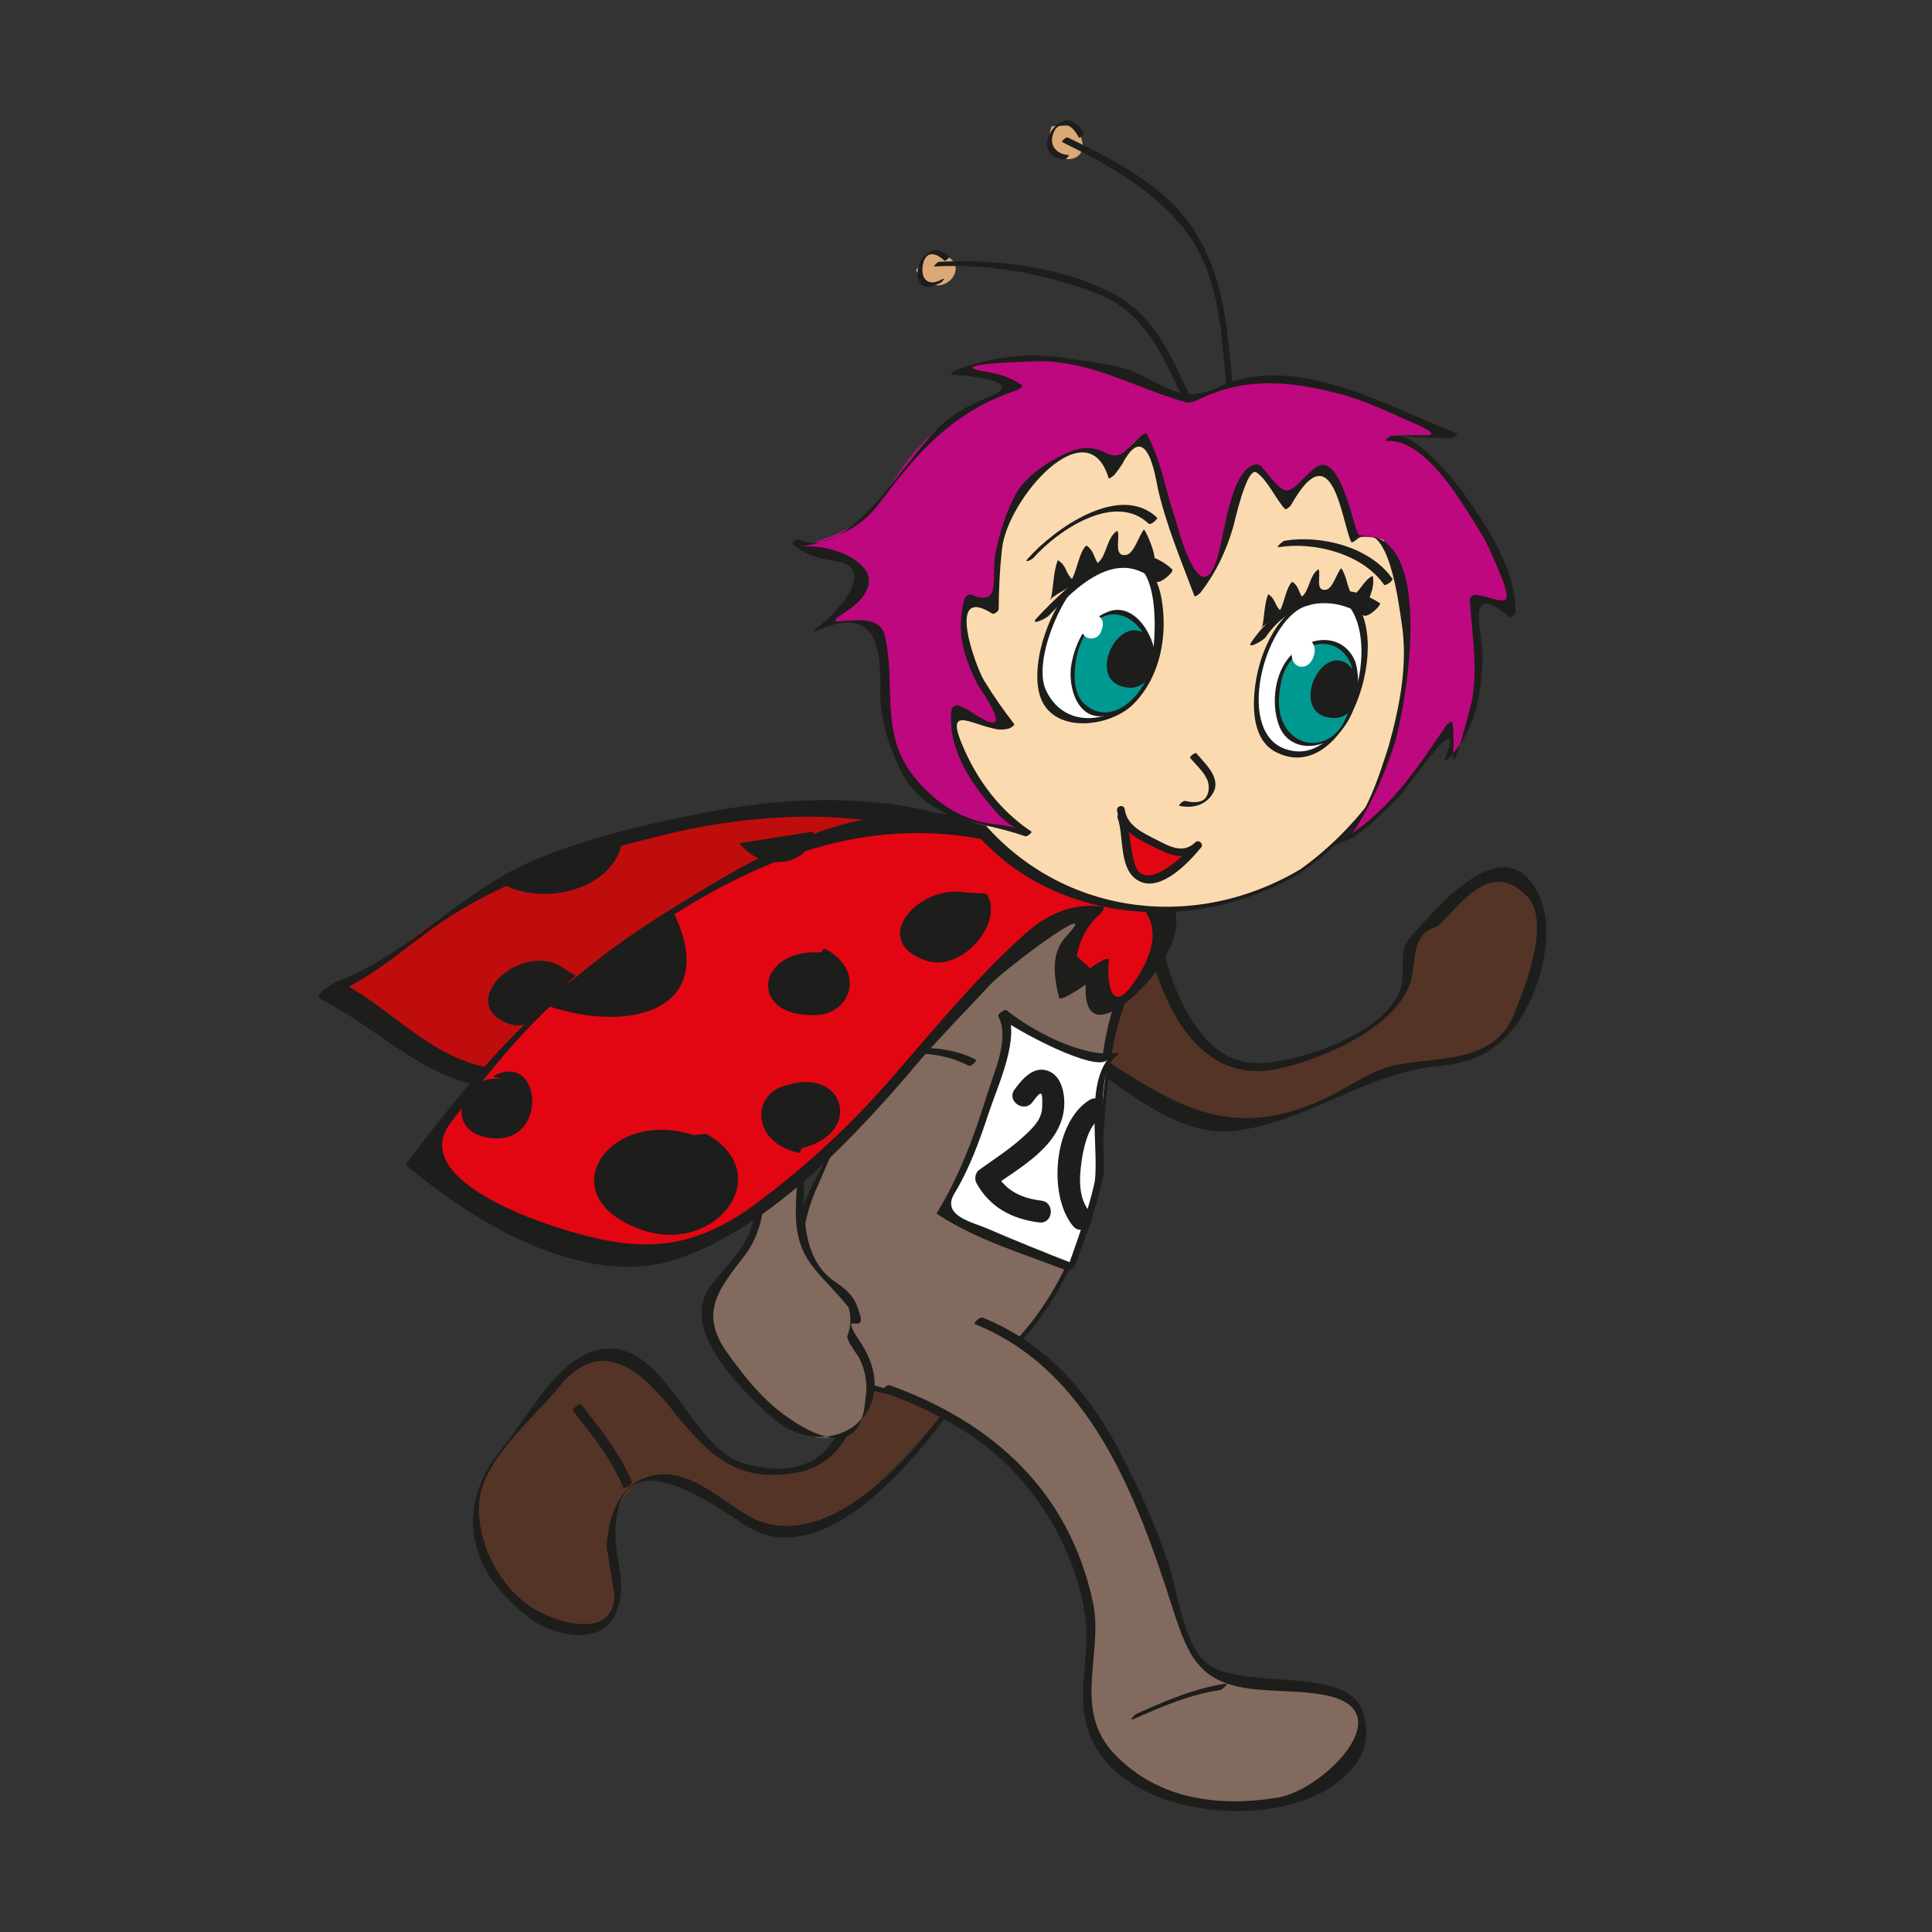 <?xml version="1.0" encoding="UTF-8" standalone="no"?>
<svg
   xmlns:dc="http://purl.org/dc/elements/1.1/"
   xmlns:cc="http://creativecommons.org/ns#"
   xmlns:rdf="http://www.w3.org/1999/02/22-rdf-syntax-ns#"
   xmlns:svg="http://www.w3.org/2000/svg"
   xmlns="http://www.w3.org/2000/svg"
   viewBox="0 0 1440 1440"
   height="1440"
   width="1440"
   xml:space="preserve"
   id="svg2"
   version="1.1"><rect x="0" y="0" width="1440" height="1440" fill="#333333" stroke="none"/><defs
     id="defs6" /><g
     transform="matrix(1.333,0,0,-1.333,0,1440)"
     id="g10"><g
       transform="scale(0.1)"
       id="g12"><path
         id="path14"
         style="fill:#543427;fill-opacity:1;fill-rule:nonzero;stroke:none"
         d="m 4934.52,3664.22 c -169.42,-341.69 -17.28,-1037.6 -541.69,-1091.35 -526.87,-41.22 -529.33,436.46 -889.07,618.99 -259.26,131.24 -281.48,-20.71 -455.64,-222.79 -137.9,-166 -304.65,-317.38 -377.78,-534.28 -102.37,-274.64 227.35,-732.19 559.16,-755.17 223.55,-22.6 267.99,208.73 196.96,426.59 -48.25,147.19 62.87,453.17 266.47,441.21 343.78,-19.94 546.05,-496.86 930.1,-266.86 275.4,165.25 747.76,688.89 888.5,968.47" /><path
         id="path16"
         style="fill:#1d1d1b;fill-opacity:1;fill-rule:nonzero;stroke:none"
         d="m 4911.82,3653.14 c -168.85,-392.96 -38.74,-1220.69 -744.72,-1035.88 -306.37,80.14 -443.68,696.1 -801.89,641.78 -242.74,-36.85 -411.59,-378.92 -550.42,-545.11 -289.65,-346.43 -192.22,-718.89 167.32,-973.59 109.02,-77.3 365.24,-139.6 449.38,18.04 89.46,167.52 6.64,304.27 9.5,478.63 8.92,566.95 569.03,133.52 739.6,28.87 503.31,-309.21 1162.56,645.01 1353.64,994.11 7.22,13.48 -39.13,-10.45 -45.4,-22.04 -216.33,-395.63 -826.96,-1205.12 -1322.69,-900.66 -181.37,111.5 -362.96,296.11 -587.08,190.89 -135.22,-63.63 -184.61,-250.33 -186.7,-382.15 0.2,20.14 64.01,-410.06 40.84,-215.95 38.56,-323.83 -345.68,-197.53 -473.5,-106.93 -174.36,123.46 -287.56,349.47 -281.67,559.73 7.03,252.42 298.01,479.39 449,666.28 225.83,279.39 445.01,101.24 612.91,-106.93 202.47,-251.28 358.4,-435.52 709.21,-374.73 470.64,81.47 371.5,790.3 508.07,1107.87 6.45,15.19 -40.28,-10.07 -45.4,-22.23" /><path
         id="path18"
         style="fill:#1d1d1b;fill-opacity:1;fill-rule:nonzero;stroke:none"
         d="m 3532.6,2518.19 c -66.49,158.59 -175.5,296.86 -282.63,430 -8.35,10.26 -54.13,-24.69 -46.72,-34 107.32,-132.95 216.14,-271.22 282.62,-430 3.61,-8.36 52.61,19.75 46.73,34" /><path
         id="path20"
         style="fill:#543427;fill-opacity:1;fill-rule:nonzero;stroke:none"
         d="m 6420.09,5757.09 c 19.18,-325.73 236.65,-941.49 625.63,-925.72 237.41,9.68 859.07,275.78 829.44,579.48 -7.79,77.11 15.76,164.67 77.87,204.36 22.6,14.25 62.11,6.27 82.61,21.66 31.16,23.93 39.32,74.64 59.46,107.88 42.35,69.52 94.01,115.1 172.26,147.58 138.46,58.11 296.3,1.32 336.95,-162.21 35.13,-140.92 -34.38,-384.61 -78.45,-508.44 -36.27,-101.62 -98.96,-226.02 -191.07,-282.81 -184.23,-113.96 -459.45,-44.64 -660.4,-156.5 -220.7,-123.08 -583.08,-306.94 -838.92,-276.93 -315.67,37.04 -569.8,288.13 -833.04,442.74" /><path
         id="path22"
         style="fill:#1d1d1b;fill-opacity:1;fill-rule:nonzero;stroke:none"
         d="m 6388.98,5738.2 c 36.27,-394.3 243.69,-1007.21 738.83,-915.28 235.33,43.68 686.22,229.62 761.06,495.15 29.26,103.89 5.13,262.1 129.92,296.67 14.05,3.99 28.1,15.19 37.98,25.45 142.45,147.2 289.27,344.54 479.77,153.09 141.12,-141.88 -14.25,-521.75 -72.56,-665.15 -113.95,-280.33 -449.75,-232.28 -676.53,-284.13 -124.98,-28.87 -248.44,-120.8 -362.01,-175.69 -588.6,-284.33 -906.36,-1.9 -1392.58,301.99 -18.43,11.59 -68,-39.5 -60.78,-44.25 262.3,-163.72 591.06,-486.42 929.34,-446.72 406.64,47.67 730.47,322.5 1136.36,361.63 195.25,18.8 323.83,76.54 439.69,231.71 154.41,206.65 256.6,627.35 60.97,823.93 -207.22,208.16 -541.88,-215 -655.83,-338.08 -51.66,-55.65 -38.19,-155.74 -40.28,-222.98 -9.29,-283.95 -589.92,-491.17 -839.87,-476.16 -370.37,22.03 -525.73,637.79 -551.18,916.61 -1.52,15.01 -64,-19.18 -62.3,-37.79" /><path
         id="path24"
         style="fill:#826a5e;fill-opacity:1;fill-rule:nonzero;stroke:none"
         d="m 5569.94,5657.67 c 17.66,24.5 33.05,51.66 51.28,79 48.61,73.7 110.16,165.82 159.73,250.52 86.23,-32.85 167.9,-96.67 229.82,-164.28 76.73,-83.57 158.4,-115.67 257.54,-173.41 28.12,-16.15 55.09,-34.19 81.87,-52.04 15.57,-9.88 62.49,-29.63 69.14,-46.73 8.73,-23.17 -40.66,-67.99 -53,-88.32 -41.21,-66.85 -73.69,-140.74 -100.28,-214.43 -42.36,-117.38 -53.19,-266.66 -81.86,-389.36 -64.01,-273.5 -7.22,-533.33 -91.93,-799.61 -140.55,-439.88 -417.47,-1027.53 -944.54,-1041.4 -596.76,-15.57 -788.21,456.6 -666.46,967.52 38.17,159.54 128.39,262.48 192.02,412.72 66.1,155.93 97.05,324.4 160.49,481.28 97.05,240.27 237.61,456.98 442.73,600.19 67.43,47.48 148.33,63.44 216.9,104.65 33.24,19.75 56.22,45.4 76.55,73.7" /><path
         id="path26"
         style="fill:#1d1d1b;fill-opacity:1;fill-rule:nonzero;stroke:none"
         d="m 5590.05,5664.68 c 53.56,82.42 109.77,163.53 161.06,247.48 49.57,81.28 357.07,-201.14 400.19,-227.54 12.72,-7.79 290.03,-109.98 195.06,-229.25 -69.33,-86.8 -100.67,-209.5 -130.86,-314.91 -91.55,-320.98 -73.51,-655.46 -118.71,-982.14 -59.46,-429.05 -407.22,-1020.88 -845.96,-1115.09 -688.89,-147.95 -911.87,621.08 -681.09,1124.02 138.27,301.61 230.57,628.1 380.99,922.12 141.69,276.35 427.16,370.18 635.32,570.74 26.41,25.45 -22.21,4.75 -32.28,-4.93 C 5385.49,5492.97 5184.92,5436.95 5026.52,5251.57 4776,4958.13 4746.94,4550.91 4566.5,4222.52 4320.35,3774.47 4372.77,3141.81 4942.57,3011.51 c 414.43,-94.77 737.89,198.29 939.78,520.8 164.29,262.29 264.95,574.54 285.28,881.66 12.72,189.36 22.42,368.28 59.26,555.17 43.31,219.75 132.01,389.74 215.19,592.78 1.14,1.71 1.34,3.8 0.58,5.89 -97.25,81.29 -222.8,137.32 -329.73,202.85 -113.39,69.7 -188.41,173.4 -310.73,234.75 -12.73,6.27 -38.56,-20.51 -43.87,-29.25 -67.24,-110.16 -138.27,-217.28 -208.54,-325.54 -15.01,-23.36 33.8,4.18 40.26,14.06" /><path
         id="path28"
         style="fill:#ffffff;fill-opacity:1;fill-rule:nonzero;stroke:none"
         d="m 6145.93,4214.37 c 12.91,76.16 -0.2,655.08 81.85,682.43 -116.62,-38.75 -544.72,164.86 -622.78,240.26 69.51,-67.23 -44.83,-376.82 -70.09,-468.75 -61.16,-223.36 -147.01,-440.45 -272.93,-635.7 92.11,-71.8 726.49,-316.81 726.49,-316.81 0,0 133.71,359.35 157.46,498.57" /><path
         id="path30"
         style="fill:#1d1d1b;fill-opacity:1;fill-rule:nonzero;stroke:none"
         d="m 6169.76,4228.86 c 15.57,144.16 -53.37,568.66 69.14,665.72 3.22,2.46 21.83,22.6 6.45,20.32 -190.13,-28.3 -476.35,124.4 -616.89,239.12 -10.27,8.17 -53,-22.41 -46.73,-34 65.72,-120.79 -22.41,-309.4 -59.26,-428.1 -74.07,-237.61 -154.03,-457.36 -283.18,-670.27 -1.15,-2.09 -1.34,-3.99 -0.58,-5.89 215.01,-144.16 488.13,-225.07 728.58,-318.33 12.15,-4.55 40.07,19.19 43.87,29.44 60.6,163.91 122.7,330.67 158.6,501.99 1.52,6.84 -44.25,-13.1 -47.67,-29.06 -23.37,-111.3 -59.83,-218.99 -96.3,-326.68 -11.58,-33.43 -23.36,-66.86 -35.14,-99.9 -31.33,-87.94 -20.32,-24.12 13.3,-37.04 -165.05,63.82 -328.96,130.48 -491.55,200.57 -74.26,31.91 -251.08,68.37 -176.06,192.02 86.23,142.45 142.63,301.23 194.68,458.68 48.81,148.34 177.96,418.42 97.44,566.57 -15.58,-11.4 -31.16,-22.79 -46.73,-34 95.72,-78.06 551.56,-320.41 611.58,-241.59 -121.18,-159.16 -50.71,-489.64 -71.22,-678.63 -0.96,-8.54 45.96,13.49 47.67,29.06" /><path
         id="path32"
         style="fill:#1d1d1b;fill-opacity:1;fill-rule:nonzero;stroke:none"
         d="m 5773.07,4640.45 c 58.49,79.77 55.46,49 54.31,-25.45 -1.13,-69.9 -48.42,-114.91 -95.72,-159.36 -78.07,-73.5 -169.8,-132 -256.59,-194.11 -21.28,-15.19 -27.93,-50.52 -15.77,-73.12 74.07,-135.99 200.38,-202.66 351.37,-220.89 78.64,-9.5 89.84,112.44 11.59,121.94 -106.36,12.72 -199.05,53.75 -252.23,151.56 -5.32,-24.31 -10.45,-48.62 -15.76,-72.93 155.36,111.11 372.45,226.59 395.06,435.32 7.4,68.95 -7.98,173.6 -78.45,207.03 -85.47,40.83 -152.14,-36.85 -198.1,-99.72 -46.73,-63.81 53.57,-133.9 100.29,-70.27" /><path
         id="path34"
         style="fill:#1d1d1b;fill-opacity:1;fill-rule:nonzero;stroke:none"
         d="m 6091.1,4651.81 c -199.23,-124.6 -233.61,-530.67 -92.11,-703.7 49.96,-60.97 143.39,18.04 93.44,79.2 -64.38,78.63 -57.92,187.27 -44.81,282.24 8.92,64 34.75,193.35 96.1,231.72 66.09,41.21 14.43,152.32 -52.62,110.54" /><path
         id="path36"
         style="fill:#dba976;fill-opacity:1;fill-rule:nonzero;stroke:none"
         d="m 6005.91,10102.7 c 182.14,-248.2 -219.56,-255.99 -125.36,-6.4" /><path
         id="path38"
         style="fill:#dba976;fill-opacity:1;fill-rule:nonzero;stroke:none"
         d="m 5196.42,9391.75 c 307.5,-16.91 58.69,-332.01 -74.64,-100.86" /><path
         id="path40"
         style="fill:#bf0d0d;fill-opacity:1;fill-rule:nonzero;stroke:none"
         d="m 3991,4623.75 c -264.2,-24.31 -497.44,30.2 -752.51,75.4 -184.43,32.86 -368.67,46.73 -561.07,86.04 -163.9,33.05 -291.16,112.25 -433.43,198.29 -127.82,76.55 -263.42,231.53 -400.55,283.38 184.23,48.43 433.03,280.34 599.99,387.46 133.9,86.42 266.29,151 402.47,236.47 177.58,111.3 322.5,133.14 547.76,196.2 447.29,125.16 969.98,252.04 1451.46,175.69 458.3,-72.94 654.88,-82.63 1005.88,-384.05" /><path
         id="path42"
         style="fill:#1d1d1b;fill-opacity:1;fill-rule:nonzero;stroke:none"
         d="m 4036.94,4671.24 c -428.49,-19.95 -882.99,84.89 -1304.26,161.44 -333.72,60.78 -546.82,334.66 -834,481.66 -29.63,-30.58 -59.26,-61.15 -88.89,-91.92 219,80.15 395.26,230.58 580.82,368.27 391.83,290.79 838.74,424.88 1304.83,539.79 690.21,170.37 1520.79,175.88 2094.57,-296.1 31.53,-26.02 139.6,74.07 121.93,88.51 -555.36,456.78 -1327.62,465.14 -2004.16,329.72 -318.13,-63.63 -659.24,-142.83 -955.92,-274.83 -379.67,-169.04 -689.46,-526.11 -1074.63,-666.67 -15.2,-5.69 -124.98,-73.5 -89.09,-91.92 344.35,-176.45 549.66,-429.82 948.52,-502.56 393.16,-71.42 808.16,-158.97 1208.35,-140.36 34.19,1.71 136.18,97.05 91.93,94.97" /><path
         id="path44"
         style="fill:#826a5e;fill-opacity:1;fill-rule:nonzero;stroke:none"
         d="m 4952.75,3039.13 c 473.3,-162.58 784.23,-372.26 1002.46,-838.55 118.33,-253.56 171.13,-396.39 123.83,-672.35 -101.79,-596.39 426.4,-885.128 977.21,-804.929 168.65,24.699 410.06,53 512.62,211.012 104.08,160.297 52.04,358.967 -136.56,407.967 -260.2,67.62 -674.63,-58.12 -784.04,272.17 -95.54,288.13 -167.7,562.2 -306.36,848.81 -199.62,412.91 -422.79,797.14 -869.89,954.22" /><path
         id="path46"
         style="fill:#1d1d1b;fill-opacity:1;fill-rule:nonzero;stroke:none"
         d="m 4931.59,3020.88 c 378.35,-135.8 686.42,-322.89 907.88,-664 121.36,-186.9 211.97,-411.58 232.47,-633.43 18.05,-193.92 -46.72,-368.46 2.47,-563.52 C 6203.38,650.5 7082.95,554 7456.92,820.711 c 142.07,101.23 220.14,229.059 164.3,407.779 -83.19,267.62 -673.5,118.14 -871.6,272.75 -132.38,103.51 -165.24,403.98 -215,555.17 -68.18,207.59 -157.45,404.36 -256.98,598.47 -178.16,347.77 -416.52,633.24 -784.42,780.81 -13.48,5.51 -52.6,-32.1 -42.35,-36.47 644.63,-258.49 909.96,-973.97 1105.4,-1587.83 94.21,-295.72 162.21,-427.91 482.62,-456.4 125.35,-11.21 248.04,-6.65 372.26,-30.96 C 7848,1238.94 7396.53,794.5 7150,752.699 6816.09,696.102 6477.07,740 6233.57,992.602 c -242.53,251.658 -60.2,563.528 -122.88,853.168 -134.09,620.89 -561.43,1005.12 -1136.74,1211.58 -14.06,4.93 -52.43,-32.86 -42.36,-36.47" /><path
         id="path48"
         style="fill:#826a5e;fill-opacity:1;fill-rule:nonzero;stroke:none"
         d="m 5436.4,4860.6 c -210.07,140.17 -584.81,57.74 -769.8,-124.41 -197.15,-194.3 -306.36,-969.22 -21.08,-1115.09 75.02,-37.98 141.31,-109.97 142.07,-189.17 0,-28.68 -30.01,-59.64 -27.54,-86.99 3.8,-41.97 45.96,-78.82 64.57,-116.05 38.93,-79.01 51.09,-151.94 35.9,-241.21 -26.21,-158.4 -168.85,-266.85 -341.88,-208.16 -148.9,51.09 -331.81,255.45 -419.74,367.32 -72.18,91.74 -149.67,220.7 -148.72,336.75 0.76,126.31 68.94,163.15 150.81,242.35 341.87,330.68 -49.2,1122.69 388.97,1476.15 140.55,113.39 393.73,100.48 574.36,121.94" /><path
         id="path50"
         style="fill:#1d1d1b;fill-opacity:1;fill-rule:nonzero;stroke:none"
         d="m 5456.22,4877.69 c -261.53,137.32 -721.17,56.41 -869.88,-231.15 -98.39,-189.93 -133.72,-397.9 -136.56,-610.44 -3.8,-287.75 137.89,-345.29 295.52,-544.34 15.39,-55.65 12.73,-109.02 -7.59,-160.3 -6.08,-20.32 56.6,-106.18 64.96,-118.52 38.93,-77.11 50.71,-156.7 35.51,-238.94 -28.68,-400.75 -406.45,-122.88 -497.61,-47.86 -106.19,87.56 -193.93,200.57 -273.51,311.68 -162.96,227.16 -45.2,358.97 98.76,547.76 142.27,186.9 116.62,464.01 115.86,683.57 -0.38,139.79 6.84,275.78 33.05,413.29 71.61,374.93 438.17,397.15 733.14,424.69 12.34,1.14 48.43,35.52 33.05,34 -193.35,-17.86 -442.55,-0.39 -601.33,-136.95 -203.42,-175.11 -234.94,-421.45 -242.16,-677.29 -4.56,-165.43 2.84,-329.15 -15.39,-494.02 -20.89,-188.22 -140.16,-278.43 -245.77,-417.09 -184.99,-242.92 161.44,-570.55 320.42,-721.55 328.77,-311.3 781,5.13 512.05,406.84 -124.59,186.13 30.77,36.08 0.76,146.63 -26.39,98 -58.87,131.81 -142.07,189.36 -142.44,98.38 -165.05,262.1 -173.03,426.2 -7.78,166.57 29.63,338.27 83.58,494.77 114.33,332.01 550.23,436.85 838.54,285.47 11.4,-5.89 50.15,28.68 39.7,34.19" /><path
         id="path52"
         style="fill:#e20613;fill-opacity:1;fill-rule:nonzero;stroke:none"
         d="m 5095.47,4859.93 c 147.38,179.11 325.92,336.56 471.97,516.43 122.13,150.61 339.03,373.59 541.89,309.59 -52.81,-68.76 -119.48,-95.16 -142.27,-191.46 -16.9,-70.46 -6.26,-163.53 15.96,-225.63 62.29,26.59 117.95,68.37 155.17,125.35 -20.7,-53.18 18.42,-235.33 73.31,-238.17 58.7,-3.04 163.72,147.57 195.64,190.31 45.01,60.4 75.97,115.1 94.01,185.37 25.83,101.61 41.03,191.64 -45.4,251.09 -67.42,46.15 -148.33,72.18 -222.78,100.66 -197.15,75.79 -342.83,199.81 -559.73,247.68 -168.47,36.84 -338.27,73.31 -516.42,75.97 -376.64,5.51 -767.33,-103.51 -1087.17,-309.78 -349.1,-237.42 -712.63,-429.82 -1026.4,-707.69 -283.94,-261.72 -489.65,-574.16 -708.06,-860.58 170.37,-145.68 407.78,-335.04 624.49,-403.6 282.05,-93.45 673.88,-240.08 965.43,-72.37 443.3,247.86 863.99,634.57 1170.36,1006.83" /><path
         id="path54"
         style="fill:#1d1d1b;fill-opacity:1;fill-rule:nonzero;stroke:none"
         d="m 5147.93,4878.3 c 123.83,143.4 257.92,277.11 386.32,416.33 89.45,97.05 649.75,510.92 425.82,270.47 -87.36,-94.02 -66.28,-228.49 -38.18,-340.36 4,-15.96 53.37,12.15 57.55,14.81 97.25,57.17 124.79,78.44 200.95,161.25 -34.94,-14.81 -69.71,-29.63 -104.65,-44.44 -52.23,-424.88 263.63,-154.23 383.85,8.35 128.96,174.17 191.07,386.71 -19.75,505.98 -295.91,167.33 -632.86,297.06 -965.99,358.98 -686.42,127.44 -1231.71,-201.52 -1784.22,-550.43 -594.87,-375.49 -986.13,-809.87 -1407.02,-1368.46 -2.47,-3.42 -15.38,-20.13 -8.55,-25.83 381.96,-321.17 1003.23,-700.85 1527.05,-517.37 524.6,183.66 998.86,698.57 1346.82,1110.72 45.58,53.94 -85.86,-14.05 -105.04,-36.66 -246.72,-292.49 -520.22,-551.75 -828.86,-778.34 -384.24,-281.86 -691.54,-256.03 -1111.48,-119.47 -214.62,69.71 -795.81,293.26 -584.61,577.97 239.12,322.69 478.24,619.18 805.12,860.39 651.46,480.91 1333.51,883.56 2168.26,728.39 278.82,-51.85 501.04,-204.75 762.2,-303.13 273.88,-103.14 211.59,-330.29 74.07,-516.05 -123.46,-167.14 -139.03,44.83 -127.26,140.74 4.18,34.19 -97.43,-36.85 -104.45,-44.44 -24.88,22.79 -49.95,45.77 -74.84,68.56 16.71,96.3 60.21,175.12 130.48,236.28 3.8,3.99 34.57,38.37 13.11,41.02 -162.2,20.14 -302.75,-37.22 -425.64,-146.06 -252.22,-223.73 -475.78,-490.78 -696.1,-745.86 -45.97,-53.37 85.66,14.25 105.04,36.66" /><path
         id="path56"
         style="fill:#1d1d1b;fill-opacity:1;fill-rule:nonzero;stroke:none"
         d="m 6903.11,8564.03 c -42.74,340.35 -35.52,647.09 -223.18,946.42 -159.16,253.56 -450.14,396.59 -709.58,523.65 -8.92,4.4 -38.56,-22.6 -30.58,-26.4 247.11,-120.8 476.92,-248.05 658.69,-457.55 244.63,-282.05 226.39,-659.83 270.08,-1007.02 1.14,-8.74 35.89,10.83 34.57,20.9" /><path
         id="path58"
         style="fill:#1d1d1b;fill-opacity:1;fill-rule:nonzero;stroke:none"
         d="m 6058.52,10056.8 c -19.38,36.5 -49.57,76.9 -95.74,72.9 -33.61,-3 -63.43,-30.3 -82.04,-56.7 -20.33,-28.9 -31.73,-66.1 -22.79,-101.09 11.01,-43.11 54.7,-58.5 94.77,-60.78 9.69,-0.56 28.11,24.32 23.17,24.69 -70.46,3.99 -112.25,55.09 -85.47,123.88 10.64,27.1 30.97,46.9 61.35,45.5 38.75,-1.7 64.58,-41.6 80.72,-71.8 2.47,-4.9 30.39,15.1 26.03,23.4" /><path
         id="path60"
         style="fill:#1d1d1b;fill-opacity:1;fill-rule:nonzero;stroke:none"
         d="m 5306.25,9368.94 c -29.44,27.92 -67.8,48.24 -106.74,26.78 -32.29,-17.67 -54.13,-49.96 -63.82,-84.9 -8.54,-30.96 -8.54,-70.28 13.87,-95.73 29.43,-33.23 81.86,-8.74 112.44,8.36 7.6,4.36 26.59,29.63 7.02,18.61 -27.15,-15.38 -64.2,-29.25 -90.97,-5.7 -19.18,16.53 -21.65,45.59 -19.94,68.95 1.52,21.84 10.06,58.5 30.95,70.09 32.1,17.66 68.76,-8.74 91.17,-29.82 6.08,-5.7 31.15,18.61 26.02,23.36" /><path
         id="path62"
         style="fill:#1d1d1b;fill-opacity:1;fill-rule:nonzero;stroke:none"
         d="m 3765.28,5702.47 c 275.4,-562.96 -274.65,-692.68 -753.65,-505.41" /><path
         id="path64"
         style="fill:#1d1d1b;fill-opacity:1;fill-rule:nonzero;stroke:none"
         d="m 3878.48,4455.95 c -483.95,155.74 -814.06,-348.34 -288.51,-530.48 410.06,-142.83 762.58,311.3 358.21,538.07" /><path
         id="path66"
         style="fill:#1d1d1b;fill-opacity:1;fill-rule:nonzero;stroke:none"
         d="m 5395.73,5812.99 c -258.69,44.82 -535.61,-265.91 -226.97,-378.15 207.4,-81.49 451.85,215.38 347,370.55" /><path
         id="path68"
         style="fill:#1d1d1b;fill-opacity:1;fill-rule:nonzero;stroke:none"
         d="m 2841.81,4761.65 c -253.56,76.54 -387.65,-291.55 -96.49,-322.51 328.21,-37.23 283.57,498.76 8.93,344.16" /><path
         id="path70"
         style="fill:#1d1d1b;fill-opacity:1;fill-rule:nonzero;stroke:none"
         d="m 3481.31,6127.75 c -13.67,-278.82 -422.02,-411.78 -689.07,-259.64" /><path
         id="path72"
         style="fill:#1d1d1b;fill-opacity:1;fill-rule:nonzero;stroke:none"
         d="m 3122.61,5406.67 c -241.21,115.29 -568.28,-217.28 -280.73,-327.25 157.65,-63.63 253.57,188.22 378.35,266.47" /><path
         id="path74"
         style="fill:#1d1d1b;fill-opacity:1;fill-rule:nonzero;stroke:none"
         d="m 4135,6087.82 c 132,-172.83 405.69,-122.31 412.53,65.53" /><path
         id="path76"
         style="fill:#1d1d1b;fill-opacity:1;fill-rule:nonzero;stroke:none"
         d="m 4589.32,5477.04 c -359.36,22.41 -404.75,-350.42 -54.7,-349.48 217.47,-18.04 320.03,247.87 73.31,372.27" /><path
         id="path78"
         style="fill:#1d1d1b;fill-opacity:1;fill-rule:nonzero;stroke:none"
         d="m 4481.95,4383.03 c 341.88,77.49 247.1,451.28 -76.92,353.47 -208.74,-42.36 -206.46,-328.4 67.99,-380.82" /><path
         id="path80"
         style="fill:#1d1d1b;fill-opacity:1;fill-rule:nonzero;stroke:none"
         d="m 6702.14,8493.52 c -137.33,256.79 -209.31,528.58 -484.9,671.03 -283.95,146.63 -649.95,191.45 -965.24,174.36 -9.49,-0.57 -37.6,-26.97 -25.45,-26.21 303.14,16.33 606.08,-38.94 889.84,-143.97 329.15,-121.94 402.27,-419.75 551.94,-699.71 3.6,-6.84 38.74,15.38 33.81,24.5" /><path
         id="path82"
         style="fill:#fcdab0;fill-opacity:1;fill-rule:nonzero;stroke:none"
         d="m 7270.15,5930.98 c -93.64,-61.16 -195.26,-109.97 -301.23,-145.87 -53.37,-17.66 -107.12,-32.29 -162.02,-43.68 -50.71,-10.83 -101.99,-7.6 -150.81,-18.43 -25.45,-5.7 -45.95,-5.51 -71.22,-10.82 -74.45,-15.77 -155.93,-3.61 -231.15,3.42 -282.8,25.44 -553.08,138.26 -761.82,332 -211.2,196.19 -347.56,460.58 -413.85,739.21 -85.29,357.64 25.45,871.79 249,1175.3 201.9,273.88 384.61,582.9 761.44,586.13 249,2.09 489.83,-59.26 726.3,-142.07 156.5,-55.08 494.19,-69.51 624.68,-158.59 87.75,-60.02 101.81,-214.44 148.53,-307.89 156.5,-313.57 330.29,-735.6 238.93,-1091.53 -94.97,-369.04 -336.18,-707.31 -656.78,-917.18" /><path
         id="path84"
         style="fill:#1d1d1b;fill-opacity:1;fill-rule:nonzero;stroke:none"
         d="m 7271.37,5942.26 c -675.22,-400.57 -1513,-215.95 -1917.37,460.96 -362.01,605.51 -130.1,1273.69 258.31,1790.87 342.63,456.22 823.92,346.06 1281.47,193.73 243.5,-80.91 590.69,-25.45 712.05,-298.57 134.85,-304.08 276.16,-620.7 318.52,-953.08 60.4,-472.17 -301.42,-945.29 -659.25,-1198.28 -27.54,-19.37 -17.29,-33.24 10.07,-13.86 303.32,214.24 514.9,486.03 645,835.32 150.43,404.17 -32.47,835.13 -208.92,1197.32 -86.81,178.16 -80.54,296.11 -281.29,363.73 -198.49,66.85 -412.16,76.73 -612.54,143.39 -290.96,96.68 -708.82,191.46 -978.33,-16.9 -564.86,-436.46 -855.26,-1198.66 -621.46,-1882.6 296.48,-866.47 1322.68,-1076.73 2051.27,-644.63 18.99,11.39 36.66,42.92 2.47,22.6" /><path
         id="path86"
         style="fill:#ffffff;fill-opacity:1;fill-rule:nonzero;stroke:none"
         d="m 6050.31,7565.21 c -96.68,-52.8 -207.98,-369.42 -228.3,-465.9 -46.15,-222.03 116.99,-356.88 335.8,-321.75 472.55,92.5 397.72,1085.08 37.99,857.92" /><path
         id="path88"
         style="fill:#1d1d1b;fill-opacity:1;fill-rule:nonzero;stroke:none"
         d="m 6046.49,7570.45 c -162.77,-116.24 -287.75,-460.01 -233.8,-650.89 64,-226.97 396,-185.76 527.06,-51.48 150.04,153.47 191.07,384.81 154.22,591.07 -29.24,163.34 -138.83,275.4 -297.06,184.81 -14.62,-8.36 -27.92,-31.72 -2.09,-16.91 321.37,184.05 278.64,-465.33 222.99,-607.59 -92.88,-237.99 -447.48,-340.74 -570.17,-74.46 -70.85,154.04 78.82,523.65 206.45,615 20.51,14.63 12.91,25.08 -7.6,10.45" /><path
         id="path90"
         style="fill:#ffffff;fill-opacity:1;fill-rule:nonzero;stroke:none"
         d="m 7333.66,7432.64 c -332.95,-48.63 -466.85,-975.68 5.13,-830.39 242.17,81.11 407.03,711.68 182.15,865.34" /><path
         id="path92"
         style="fill:#1d1d1b;fill-opacity:1;fill-rule:nonzero;stroke:none"
         d="m 7346.87,7446.26 c -151.96,-31.15 -238.75,-173.6 -288.33,-309.4 -51.27,-140.93 -98.19,-446.72 71.04,-536.94 396.77,-211.97 685.65,659.63 408.73,880.33 -9.31,7.41 -39.88,-21.46 -34.95,-25.45 253.37,-201.89 33.06,-974.54 -323.45,-837.6 -280.53,107.7 -98.77,752.7 140.55,801.9 9.88,1.89 37.61,29.44 26.41,27.16" /><path
         id="path94"
         style="fill:#009992;fill-opacity:1;fill-rule:nonzero;stroke:none"
         d="m 6447.93,7086.28 c -27.72,-162.59 -227.72,-355.75 -377.2,-244.26 -136.56,102 -68,419.94 77.11,512.82 156.51,100.28 325.54,-119.28 300.09,-268.56" /><path
         id="path96"
         style="fill:#1d1d1b;fill-opacity:1;fill-rule:nonzero;stroke:none"
         d="m 6435.99,7079.06 c -33.81,-155.37 -214.06,-347.77 -368.47,-215.76 -67.05,57.17 -63.63,167.33 -51.86,245.77 19.19,129.15 120.62,309.02 274.65,244.82 99.52,-41.59 156.51,-174.17 145.68,-274.83 -0.38,-4.37 22.97,6.65 23.93,14.43 13.48,125.93 -104.84,346.25 -260.78,290.03 -122.51,-44.06 -183.1,-167.9 -207.4,-288.89 -26.03,-129.53 34.19,-338.64 207.78,-289.83 131.82,37.03 231.72,156.88 260.4,288.69 0.57,3.42 -22.22,-6.64 -23.93,-14.43" /><path
         id="path98"
         style="fill:#009992;fill-opacity:1;fill-rule:nonzero;stroke:none"
         d="m 7566.75,7094.24 c 55.46,-162.21 -43.88,-474.27 -250.71,-455.84 -249.77,21.84 -210.64,459.63 -26.78,552.13 113.57,56.79 236.27,25.07 277.49,-96.29" /><path
         id="path100"
         style="fill:#1d1d1b;fill-opacity:1;fill-rule:nonzero;stroke:none"
         d="m 7555.07,7085.75 c 31.14,-105.23 10.25,-217.48 -37.42,-314.53 -77.3,-157.65 -261.16,-161.25 -336.75,-21.46 -42.16,78.06 -33.23,179.1 -11.96,261.72 48.04,187.47 300.08,279.39 386.13,74.27 1.71,-4.18 26.21,9.87 23.36,16.9 -65.91,157.64 -245.77,151.19 -354.22,42.54 -97.06,-97.24 -118.53,-270.46 -74.27,-395.06 49.19,-138.45 208.55,-147.76 311.49,-67.61 117.38,91.36 157.46,283.38 117,420.13 -1.14,3.61 -25.83,-8.93 -23.36,-16.9" /><path
         id="path102"
         style="fill:#1d1d1b;fill-opacity:1;fill-rule:nonzero;stroke:none"
         d="m 6654.75,6564.84 c 32.67,-39.13 71.99,-72.37 94.21,-119.28 17.66,-37.23 13.48,-104.46 -32.29,-121.75 -28.68,-10.63 -62.11,-5.69 -91.17,0.57 -11.4,2.47 -37.99,-26.02 -31.53,-27.34 68.75,-14.82 139.22,-0.2 181.58,59.83 62.87,89.26 -34.19,171.5 -85.85,233.42 -6.46,7.79 -40.65,-18.81 -34.95,-25.45" /><path
         id="path104"
         style="fill:#e20613;fill-opacity:1;fill-rule:nonzero;stroke:none"
         d="m 6267.38,6274.58 c 6.46,-108.45 135.04,-158.02 207.02,-195.63 55.28,-29.05 154.8,-82.62 224.13,-1.89 -84.52,-107.13 -218.42,-215.2 -319.66,-181.58 -52.99,17.66 -52.41,69.14 -68.75,121.75 -20.71,68.18 -14.25,156.69 -41.21,220.7" /><path
         id="path106"
         style="fill:#1d1d1b;fill-opacity:1;fill-rule:nonzero;stroke:none"
         d="m 6246.02,6270.84 c 14.24,-103.89 103.51,-153.46 189.55,-196.39 92.5,-46.34 190.12,-98.57 276.92,-14.05 -10.63,9.69 -21.08,19.37 -31.72,29.06 -54.7,-66.67 -286.8,-294.77 -337.89,-112.44 -24.69,88.89 -23.55,183.29 -54.32,270.27 -9.3,26.4 -48.43,7.6 -39.13,-18.61 37.04,-105.22 3.62,-296.1 121.94,-353.66 123.65,-60.01 279.01,109.41 344.92,189.56 15.58,18.99 -14.25,46.15 -31.72,29.06 -70.09,-68.38 -146.82,-22.8 -217.67,13.29 -75.58,38.56 -165.23,77.12 -178.15,171.32 -3.8,27.92 -46.53,20.13 -42.73,-7.41" /><path
         id="path108"
         style="fill:#ffffff;fill-opacity:1;fill-rule:nonzero;stroke:none"
         d="m 6165.96,7304.7 c 0.38,3.61 0.57,7.22 0.57,11.02 0.37,24.12 -12.54,32.09 -28.68,49.76 -15.39,16.33 -31.72,33.05 -53.56,26.02 -37.41,-12.54 -47.48,-75.03 -38.18,-111.87 7.22,-27.54 27.16,-47.11 55.65,-47.11 19.95,-0.19 39.51,10.83 48.63,26.78 7.4,13.3 13.48,29.25 15.57,45.4" /><path
         id="path110"
         style="fill:#ffffff;fill-opacity:1;fill-rule:nonzero;stroke:none"
         d="m 7350.83,7158.66 c 0.38,5.32 0.2,10.64 -0.19,15.76 -1.9,22.23 -13.3,43.5 -32.67,53.76 -41.21,22.03 -86.42,-14.25 -94.4,-59.27 -7.21,-41.21 7.04,-92.11 53.37,-94.2 42.37,-1.71 70.85,43.31 73.89,83.95" /><path
         id="path112"
         style="fill:#1d1d1b;fill-opacity:1;fill-rule:nonzero;stroke:none"
         d="m 6300.59,6958.47 c 181.75,-24.5 196.95,290.03 61.72,318.33 -143.39,30.2 -275.4,-289.65 -61.72,-318.33" /><path
         id="path114"
         style="fill:#1d1d1b;fill-opacity:1;fill-rule:nonzero;stroke:none"
         d="m 7445.38,6788.26 c 182.72,-15.96 182.9,298.95 46.72,320.79 -144.91,23.36 -261.53,-302.37 -46.72,-320.79" /><path
         id="path116"
         style="fill:#be087f;fill-opacity:1;fill-rule:nonzero;stroke:none"
         d="m 7782.27,6640.56 c -33.06,-109.59 -74.27,-216.9 -126.5,-318.7 -23.55,-45.59 -110.16,-215.77 -166.19,-225.26 33.99,5.69 62.86,19.94 90.98,38.18 -0.77,4.74 -3.62,7.59 -8.36,8.35 123.26,79.58 233.61,180.06 316.42,301.61 70.47,102.95 146.06,207.6 214.24,308.64 8.36,-31.34 18.05,-167.52 -9.68,-191.45 120.23,103.32 142.26,268 170.18,414.24 32.48,169.61 -31.53,317.38 -27.16,487.75 83.57,-3.99 166,-33.81 220.51,-98.58 19.37,102.95 -64.57,266.48 -103.52,365.24 -46.72,118.33 -409.29,674.83 -590.49,619.94 116.8,35.33 244.82,12.54 368.09,14.81 -290.22,105.42 -530.67,256.03 -845.39,296.49 -136.56,17.66 -274.45,25.64 -404.93,-5.32 -62.49,-14.81 -173.99,-91.93 -232.48,-89.27 -84.14,4.18 -228.3,113.39 -314.72,138.84 -95.35,28.11 -196.77,45.4 -294.77,64.96 -223.93,44.63 -498.2,41.97 -705.41,-50.14 97.44,2.09 306.36,-13.68 365.04,-86.61 -329.33,-101.05 -507.87,-229.44 -688.11,-497.24 -61.35,-91.36 -119.09,-189.55 -211.78,-256.98 -39.5,-28.87 -309.59,-164.29 -350.81,-106.17 84.52,-119.28 353.28,-63.63 403.04,-174.17 62.87,-139.22 -209.68,-255.08 -283,-314.91 61.92,50.52 178.73,51.28 252.42,33.24 149.48,-36.66 123.65,-147.2 121.57,-279.01 -0.39,-56.22 -3.62,-111.49 0.94,-165.24 16.91,-194.3 106.94,-426.02 262.68,-548.71 78.44,-61.92 172.08,-101.81 267.04,-130.49 77.68,-23.36 210.82,-16.14 277.87,-54.7 -190.69,110.16 -466.09,474.64 -412.15,706.55 84.51,-14.81 211.96,-178.35 315.09,-104.08 -151.18,185.94 -341.88,473.88 -242.54,722.88 56.6,-17.29 109.59,-45.77 155.74,-80.91 -0.76,220.32 7.98,462.1 126.31,657.16 90.6,147.96 473.12,413.48 523.64,100.86 68,67.04 70.47,175.3 177.02,223.73 77.5,-98.19 82.43,-258.87 124.78,-375.3 58.13,-160.11 117.38,-352.14 178.35,-508.26 149.47,163.34 176.45,351.38 231.15,559.35 83.95,319.28 133.33,56.03 274.26,-71.6 73.88,128.01 157.65,321.93 272.93,138.08 63.82,-101.81 29.82,-228.49 98.39,-324.22 -17.1,23.93 139.02,19.38 166.19,-3.8 56.41,-48.05 78.44,-244.82 93.83,-316.99 45.01,-213.29 40.63,-423.74 -3.43,-637.03 -12.34,-59.83 -28.1,-122.32 -47.28,-185.76" /><path
         id="path118"
         style="fill:#1d1d1b;fill-opacity:1;fill-rule:nonzero;stroke:none"
         d="m 7764.36,6629.68 c -43.7,-132.76 -131.64,-436.27 -273.89,-524.59 -4.56,-2.85 -29.25,-28.87 -10.64,-21.08 30.39,12.72 60.79,25.45 90.98,38.17 3.8,1.52 33.99,18.43 27.16,25.27 12.34,-12.35 226.21,199.04 238.75,215.37 52.8,68.76 371.69,518.14 239.5,190.89 -5.51,-13.68 26.21,6.83 29.06,10.07 70.46,79.2 104.46,142.25 138.65,244.06 32.48,96.67 39.13,202.47 46.15,302.94 9.5,131.81 -115.1,466.85 149.1,241.97 7.98,-6.83 35.33,14.63 35.33,23.55 1.52,236.85 -147.01,464.96 -279.58,652.04 -81.1,114.34 -174.36,220.51 -288.13,302.75 -32.67,23.74 -52.81,26.4 -89.64,36.09 26.01,-6.84 243.67,-14.25 297.62,-15.39 7.97,-0.19 41.59,23.36 31.71,27.16 -389.73,151 -908.82,460.4 -1335.6,258.12 -201.7,-95.53 -294.77,10.64 -461.92,82.81 -116.8,50.33 -268.56,60.59 -393.34,80.91 -207.03,33.81 -418.04,4.56 -612.91,-67.23 -4.56,-1.52 -33.81,-26.21 -25.45,-26.21 79.58,-1.52 441.21,-35.14 209.87,-125.17 -79.77,-30.96 -166,-75.97 -232.85,-128.77 -219.18,-172.65 -532.57,-803.23 -830.95,-665.91 -7.98,3.61 -39.32,-21.08 -33.43,-26.4 75.02,-66.85 153.08,-79.77 251.85,-97.62 227.54,-41.03 -7.8,-297.24 -118.14,-373.41 -9.12,-6.26 -22.41,-25.64 -1.72,-16.14 342.65,156.88 364.3,-98.58 360.31,-329.34 -2.66,-151.57 39.88,-288.89 101.8,-425.83 142.84,-315.66 434.95,-295.15 710.16,-392.4 8.54,-3.04 38.75,22.6 33.23,26.21 -181,121.37 -308.83,294.59 -391.06,495.15 -105.03,256.03 129.91,41.22 266.85,82.06 4.94,1.33 33.24,17.66 27.16,25.45 -61.73,79.2 -117,158.78 -169.23,244.63 -44.63,73.5 -217.09,540.55 47.48,371.7 8.74,-5.51 35.34,13.86 35.34,23.55 0.94,114.15 6.07,224.69 18.61,338.08 30.96,283.75 477.67,788.4 596.19,396.38 2.47,-8.16 30.39,15.2 32.48,18.05 15.58,18.99 30.01,38.74 43.3,59.45 139.6,266.85 188.61,-86.99 199.44,-135.05 46.15,-203.79 131.62,-406.83 204.74,-602.27 3.23,-8.36 30.39,15.19 32.67,18.04 88.32,113.58 141.12,226.59 182.91,363.91 6.45,21.27 76.53,345.87 131.42,309.21 60.97,-40.64 107.5,-148.33 158.41,-203.41 7.6,-8.17 31.34,15.19 34.57,21.08 234.38,416.9 280.53,-85.09 336.75,-207.03 3.04,-6.65 23.74,9.12 25.83,11.02 184.79,157.26 243.87,-390.5 255.08,-457.74 38.36,-231.91 -10.07,-472.36 -71.98,-695.15 -1.15,-4.37 32.47,9.88 35.88,21.84 64.58,232.29 231.92,1184.04 -199.22,1158.97 -29.26,-1.71 -102.19,510.92 -259.46,367.32 -147.96,-135.22 -132.19,-180.05 -280.91,8.55 -24.31,30.96 -57.54,20.71 -83.19,-1.33 -115.66,-99.52 -131.24,-408.54 -184.04,-539.4 -96.11,-238.56 -210.26,221.08 -222.98,258.49 -54.13,158.98 -78.44,327.45 -159.92,474.64 -2.85,5.51 -18.81,-5.7 -21.27,-7.4 -97.25,-71.04 -108.46,-151.95 -214.05,-98.01 -108.27,55.27 -200.2,6.08 -297.25,-48.81 -71.23,-40.46 -164.86,-116.05 -202.66,-191.45 -53.75,-107.88 -84.52,-201.71 -108.64,-321.56 -27.73,-138.46 39.12,-306.74 -140.36,-232.66 -10.07,4.18 -31.53,-15.77 -33.81,-24.5 -47.1,-183.86 -7.98,-314.53 73.69,-479.96 5.51,-11.4 222.23,-307.69 6.84,-179.68 -103.89,61.73 -21.08,23.36 -119.27,65.34 -9.12,3.79 -32.86,-15.77 -33.81,-24.5 -22.99,-221.84 105.98,-408.36 246.15,-569.42 111.3,-127.82 192.78,-94.02 -11.39,-70.84 -183.29,20.7 -338.65,129.53 -449.39,270.84 -189.17,241.59 -92.88,523.07 -159.92,788.6 -43.11,169.99 -417.27,-3.8 -216.9,126.87 308.64,201.33 -3.8,388.03 -263.81,364.67 114.9,10.26 243.3,60.21 337.31,128.59 75.22,54.5 106.37,103.13 161.45,175.11 203.98,266.29 396.57,463.06 725.15,571.7 3.42,1.13 34.19,20.13 27.16,25.45 -69.13,50.14 -126.87,63.24 -213.09,78.82 -253.75,45.77 322.3,56.98 318.51,57.17 305.41,-6.65 531.61,-152.9 811.01,-229.63 24.69,-6.65 57.73,9.69 82.62,21.46 260.78,123.46 512.06,94.4 778.72,24.7 141.69,-37.04 277.49,-104.66 411.2,-162.97 240.46,-104.84 -20.89,-55.45 -128.77,-72.55 -8.93,-1.52 -39.32,-28.3 -26.4,-27.35 220.89,18.04 424.87,-345.87 524.21,-503.7 50.9,-80.91 84.33,-168.85 120.79,-256.79 81.1,-196.01 -15.19,-118.7 -142.44,-98.76 -9.12,1.33 -34.39,-14.25 -33.81,-24.51 11.2,-198.85 47.86,-378.53 10.25,-577.01 7.41,38.75 -118.13,-483.37 -103.13,-267.61 3.8,53.56 3.23,102.75 -4.56,155.93 -1.71,11.02 -30.2,-12.15 -33.05,-16.14 -154.41,-224.69 -286.79,-435.14 -519.26,-599.81 -2.29,-1.52 -18.05,-13.48 -13.69,-17.85 -16.52,16.53 -49.95,-76.16 27.74,44.63 95.72,149.29 162.2,308.27 217.65,476.35 1.15,3.61 -31.9,-10.06 -35.88,-21.84" /><path
         id="path120"
         style="fill:#1d1d1b;fill-opacity:1;fill-rule:nonzero;stroke:none"
         d="m 6469.51,7908.36 c -209.12,198.86 -576.06,-63.82 -723.26,-230.01 -24.32,-27.54 22.79,-5.7 32.29,5.13 135.61,152.89 454.69,371.51 644.44,190.88 10.63,-10.07 53.75,27.16 46.53,34" /><path
         id="path122"
         style="fill:#1d1d1b;fill-opacity:1;fill-rule:nonzero;stroke:none"
         d="m 7148.37,7742.99 c 199.62,32.67 470.26,-36.66 590.3,-209.69 7.03,-10.07 53.95,23.17 46.54,33.81 -122.89,177.4 -397.92,245.58 -601.7,212.15 -12.92,-2.08 -50.53,-38.74 -35.14,-36.27" /><path
         id="path124"
         style="fill:#1d1d1b;fill-opacity:1;fill-rule:nonzero;stroke:none"
         d="m 7715.67,7430.04 c -260.78,169.6 -559.92,16.33 -718.89,-218.24 -31.15,-45.77 67.23,8.93 80.34,28.3 130.67,192.59 350.42,248.81 545.29,122.13 27.74,-18.05 104.85,60.21 93.26,67.81" /><path
         id="path126"
         style="fill:#1d1d1b;fill-opacity:1;fill-rule:nonzero;stroke:none"
         d="m 6554.32,7619.46 c -256.79,233.8 -576.45,-82.06 -753.47,-268.19 -50.9,-53.37 45.02,-10.64 64.58,10.07 153.85,161.63 381.01,385.56 595.62,190.31 22.23,-20.32 107.51,54.89 93.27,67.81" /><path
         id="path128"
         style="fill:#1d1d1b;fill-opacity:1;fill-rule:nonzero;stroke:none"
         d="m 5877.36,7460.33 c 13.68,66.29 13.1,149.85 37.6,210.25 50.33,-30.39 43.31,-74.83 79.01,-105.22 28.49,49.95 40.27,151.19 80.16,187.27 39.32,-24.12 41.97,-63.43 62.86,-98 50.15,34.76 50.72,145.87 111.12,180.63 17.28,-39.13 -25.45,-145.87 47.29,-135.81 45.77,6.46 71.98,109.02 101.42,142.83 20.51,-27.73 63.63,-135.04 58.69,-168.09 -10.82,-71.98 -60.21,-53.37 -118.33,-37.98 -72.55,19.37 -121.94,13.48 -184.8,-25.46 -89.65,-55.07 -205.7,-96.48 -285.09,-163.34" /><path
         id="path130"
         style="fill:#1d1d1b;fill-opacity:1;fill-rule:nonzero;stroke:none"
         d="m 7058.66,7302.02 c 11.78,56.22 11.2,127.06 32.1,178.16 42.54,-25.64 36.47,-63.25 66.86,-89.08 24.12,42.35 33.8,128.01 67.8,158.78 33.43,-20.51 35.52,-53.75 53.37,-83 42.55,29.25 43.11,123.46 94.01,152.9 14.63,-33.05 -21.65,-123.65 40.28,-114.91 38.55,5.32 60.77,92.31 85.65,120.8 34.19,-45.97 32.3,-113.01 65.53,-153.66 44.06,28.68 62.49,88.89 111.49,110.73 15.38,-71.6 -31.53,-140.93 -49.76,-206.64 1.71,6.83 -151.38,68.94 -166.96,72.74 -60.77,15.38 -112.81,14.43 -167.32,-19.18 -75.98,-46.92 -173.99,-81.68 -241.79,-138.46" /><path
         id="path132"
         style="fill:#826a5e;fill-opacity:1;fill-rule:nonzero;stroke:none"
         d="m 6839.23,1370.85 c -152.71,-18.43 -354.22,-103.52 -490.78,-164.87" /><path
         id="path134"
         style="fill:#1d1d1b;fill-opacity:1;fill-rule:nonzero;stroke:none"
         d="m 6856.8,1389.02 c -175.12,-25.07 -340.55,-96.67 -501.04,-168.47 -13.1,-5.89 -48.44,-44.25 -14.81,-29.24 153.84,68.75 312.81,137.32 480.71,161.25 12.92,2.08 50.9,38.74 35.14,36.46" /></g></g></svg>